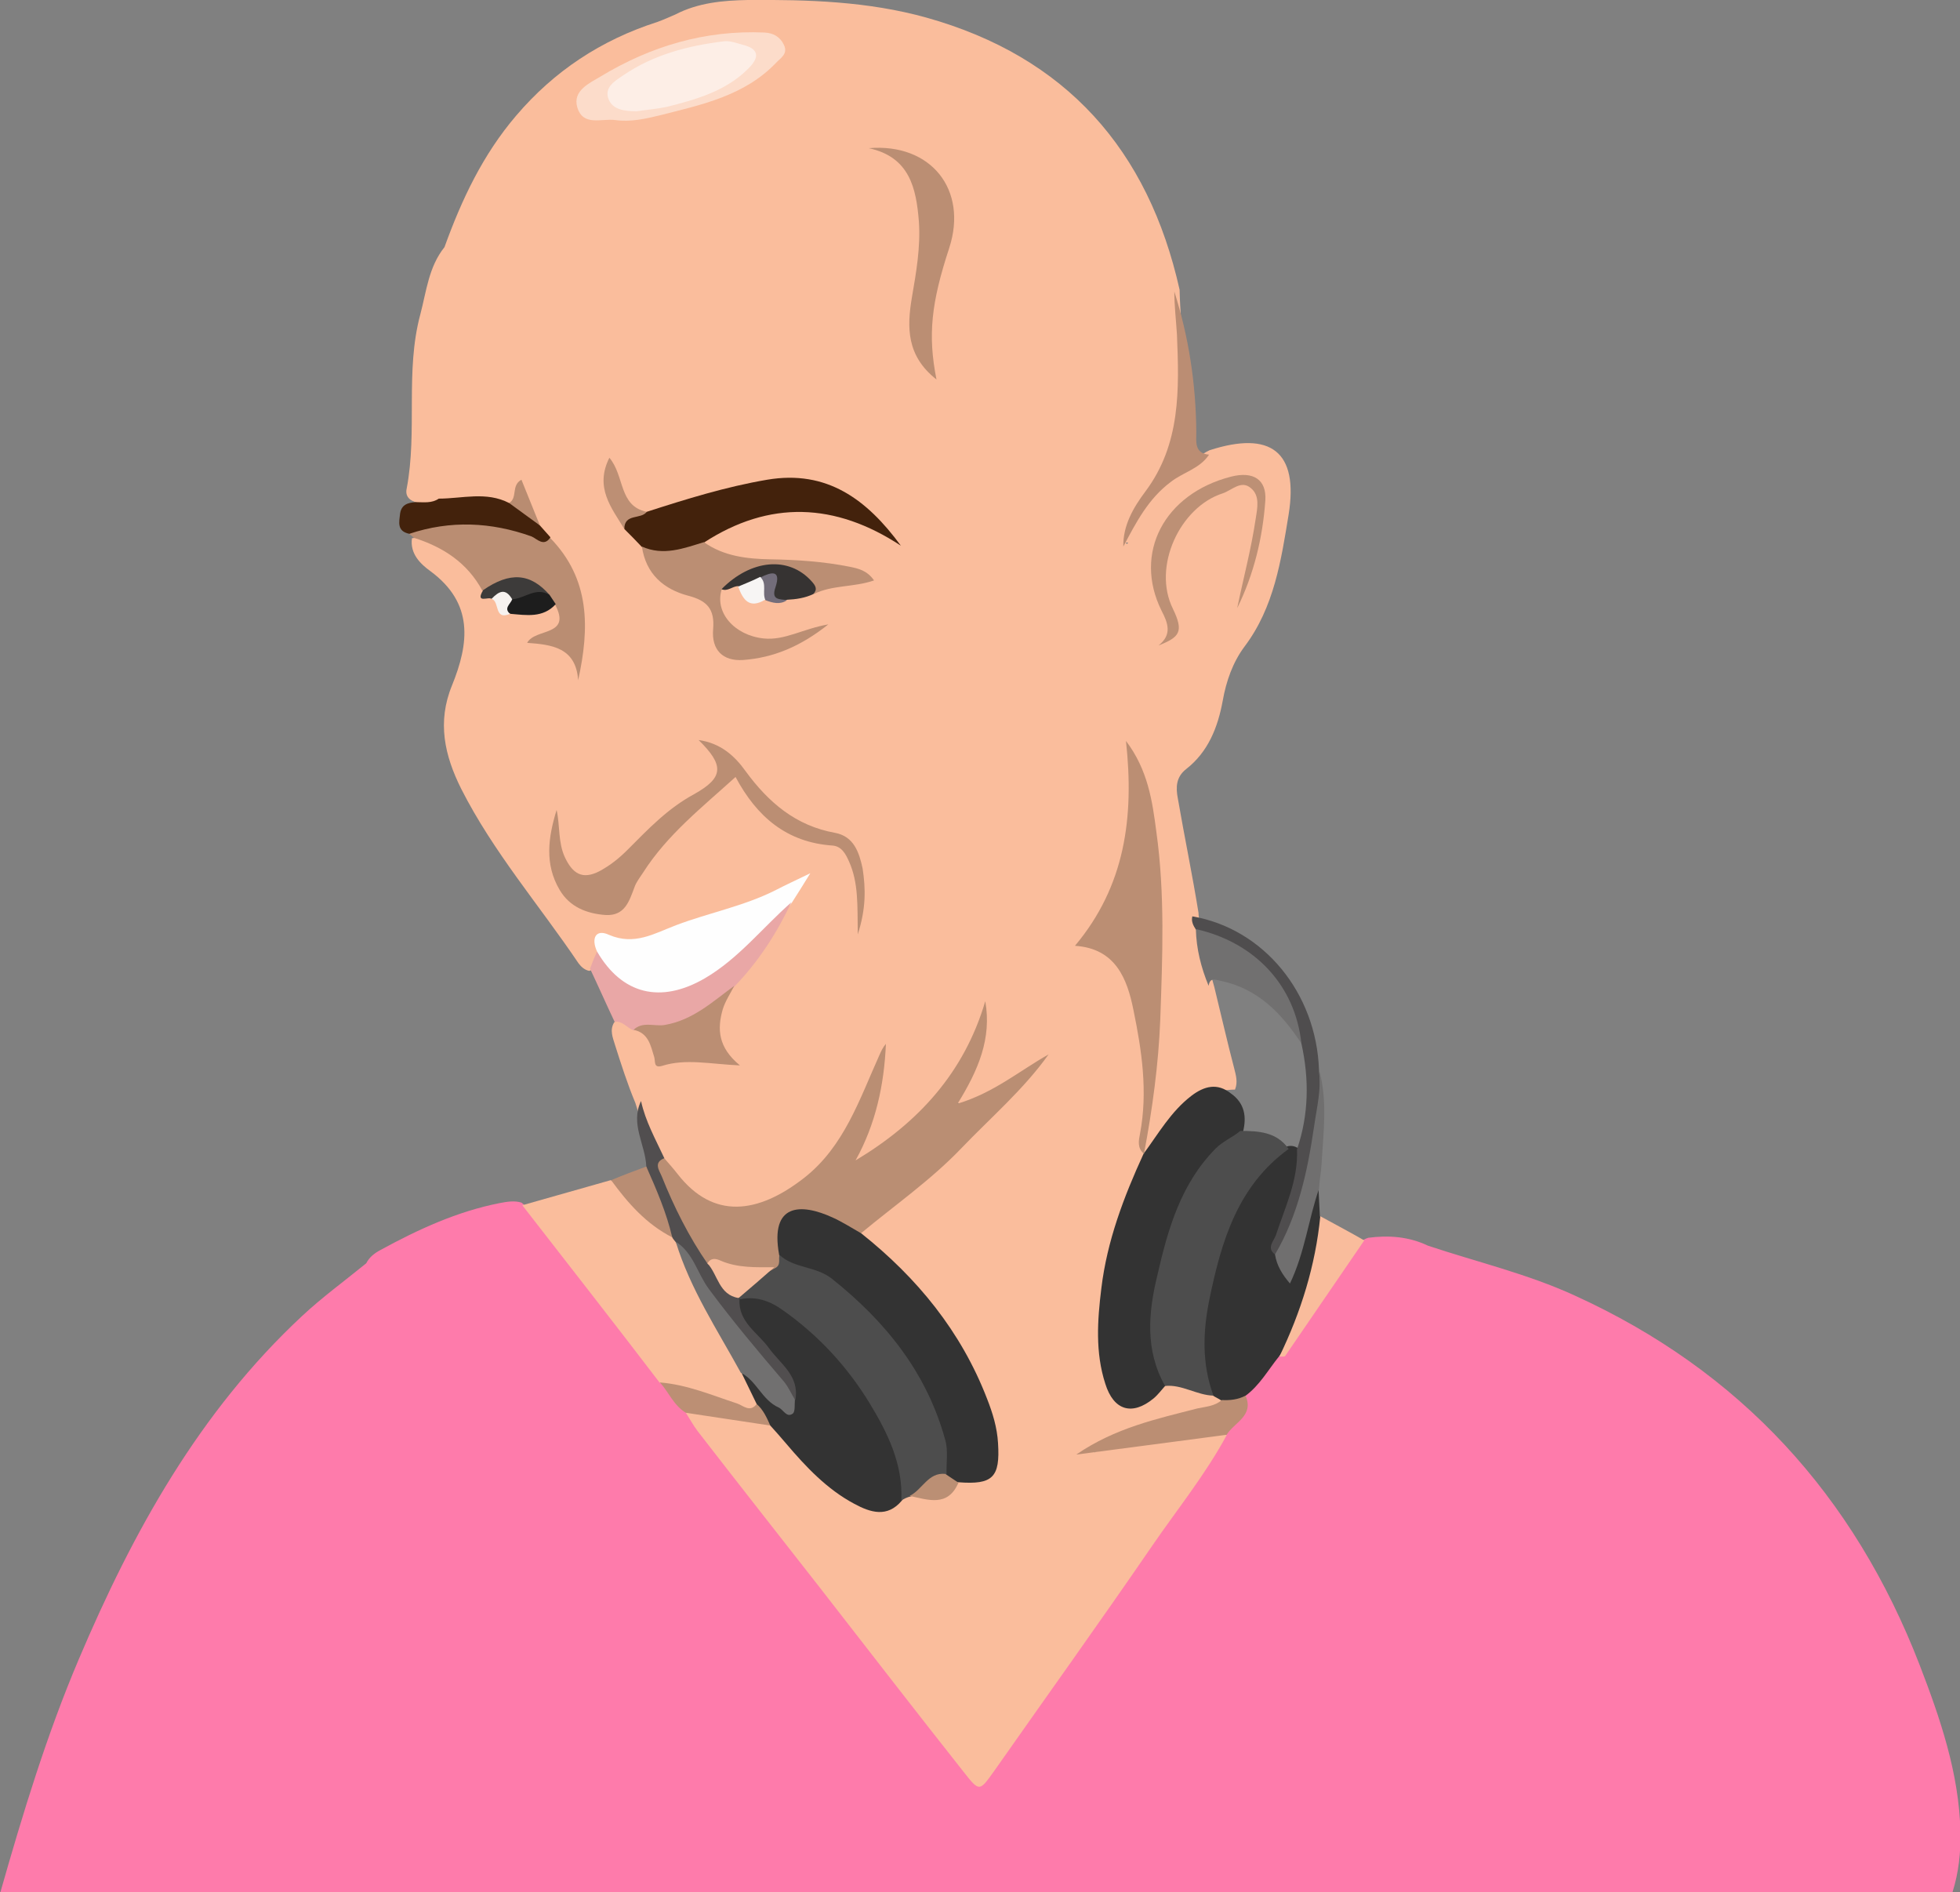 <?xml version="1.0" encoding="UTF-8"?> <svg xmlns="http://www.w3.org/2000/svg" xmlns:xlink="http://www.w3.org/1999/xlink" version="1.1" id="Layer_1" x="0px" y="0px" width="445.8px" height="430.3px" viewBox="0 0 445.8 430.3" style="enable-background:new 0 0 445.8 430.3;" xml:space="preserve"><rect x="0" y="0" width="445.8" height="430.3" fill="#808080" stroke="none"/> <style type="text/css"> .st0{fill:#FE7BAB;} .st1{fill:#FABD9C;} .st2{fill:#333333;} .st3{fill:#BB8E73;} .st4{fill:#F9BC9C;} .st5{fill:#BC8F74;} .st6{fill:#BA8E73;} .st7{fill:#4D4D4D;} .st8{fill:#FEFEFE;} .st9{fill:#43220C;} .st10{fill:#BA8D72;} .st11{fill:#E9A7A6;} .st12{fill:#FCDCCA;} .st13{fill:#4F4D4E;} .st14{fill:#BB8D73;} .st15{fill:#BD9075;} .st16{fill:#717070;} .st17{fill:#514E4F;} .st18{fill:#363332;} .st19{fill:#BD8F74;} .st20{fill:#3D3B3A;} .st21{fill:#1D1D1D;} .st22{fill:#BB8F74;} .st23{fill:#B98C71;} .st24{fill:#F7F5F4;} .st25{fill:#736D7A;} .st26{fill:#F7F2EF;} .st27{fill:#706F6F;} .st28{fill:#B98D73;} .st29{fill:#F6BB9B;} .st30{fill:#FDEEE6;} </style> <g> <path class="st0" d="M324.8,283.3c11.1,3.7,22.6,6.4,33.3,11.3c37.8,17.2,63.6,45.5,78.5,84c4.7,12.2,9,24.7,9.3,38 c0.1,4.6-0.4,9.3-1.8,13.7c-148,0-296,0-444,0c5.1-17.9,10.5-35.7,17.8-52.9c12.3-29,27.4-56.3,50.8-78.1c4.6-4.3,9.7-8,14.6-12 c0.7-1.4,1.9-2.3,3.2-3c8.6-4.7,17.5-8.8,27.2-10.7c1.6-0.3,3.3-0.6,4.9-0.1c5.7,4.4,9.2,10.7,13.7,16.2 c6.4,7.8,12.4,15.9,18.7,23.8c1.9,2.6,3.7,5.2,6,7.6c20.8,27.1,42.2,53.7,63,80.7c1.8,2.4,3,3.6,5.4,0.2 c17.8-25.2,35.4-50.5,53-75.7c1.5-2.9,4.9-5,4.4-8.9c2.3-3.3,5.1-6.3,7.7-9.4c6.2-6.6,10.5-14.5,15.9-21.6c1.4-1.8,2.3-4.1,4.8-4.9 C315.8,280.9,320.4,281.2,324.8,283.3z"></path> <path class="st1" d="M279,326.4c-4.8,8.9-11.2,16.8-16.9,25.1c-11.8,17.2-24,34.2-36,51.3c-3.3,4.6-3.3,4.8-6.9,0.2 c-11-13.9-21.8-27.9-32.7-41.9c-9.3-11.9-18.6-23.7-27.8-35.6c-1-1.3-1.8-2.8-2.7-4.2c2.6-2.2,5.4-0.6,8.1-0.3 c3.5,0.4,6.9,1.1,10.2,2.1c2.2,0.6,3.6,2.3,5,3.9c4.2,4.8,8.4,9.5,13.8,12.9c3.7,2.3,7.4,3,11.2,0.5c0.9-0.5,1.8-0.8,2.7-1 c4.1,0.7,7.9,0.6,11-2.7c7.7-1.5,8.9-3.3,7.2-11.2c-2.9-13.3-10.3-24-19.1-33.9c-3.4-3.8-7.9-6.6-10.6-11.1 c0.1-1.7,1.4-2.6,2.6-3.5c13-9.1,23.7-20.9,34.9-32c0.7-0.7,1.4-1.4,2.2-2c-4.2,2.9-8.5,5.7-13.1,7.9c-1.3,0.6-3,1.4-4.1,0 c-1-1.2,0-2.6,0.7-3.7c2.9-4.8,4.4-10,4.9-15.6c-4,13-12.6,22.5-23.2,30.6c-1.1,0.8-2.1,1.6-3.3,2.2c-0.9,0.4-1.9,0.8-2.8,0.1 c-0.9-0.8-0.8-1.9-0.3-2.7c4-6.9,5.4-14.6,6.6-20.7c-3.2,9.2-7.7,19.5-16.3,27.4c-4.5,4.2-9.9,6.1-15.7,7c-5,0.7-9.1-1.5-12.6-4.9 c-2.2-2.1-4.2-4.2-5.9-6.8c-2.6-4-4.2-8.5-5.6-13c-1.8-4.3-3.2-8.7-4.6-13.1c-0.5-1.7-1.3-3.4-0.2-5.2c1.9-1.4,3.4,0.1,5,0.7 c2.6,1.1,4.2,3.1,4.9,5.8c0.4,1.7,1.1,2.7,3,2.1c3.9-1.2,7.8-0.7,12.2,0.1c-3.3-6.1-2.6-11.6,1.3-16.8c4.8-6.2,9.4-12.4,12.9-19.4 c0.5-1.1,0.9-2.1,1.9-3.3c-6.9,3.3-13.7,6.1-20.8,8c-3.2,0.8-6.5,1.6-9.4,3.4c-3.2,2-6.3,2.7-9.9,1.3c-2.1-0.8-4-0.7-4.3,2.3 c-0.5,1.6-0.3,3.6-2.5,4.1c-1-0.2-1.8-0.9-2.4-1.7c-8.9-13.2-19.4-25.3-26.7-39.7c-3.8-7.6-5.5-15.2-2.1-23.5 c3.9-9.6,5-18.7-4.9-26c-2.2-1.6-4.7-3.9-4.2-7.5c6.8-0.9,10.5,4,14.8,7.8c1,0.9,1.6,2.1,1.9,3.4c-1.1,2.1,0.6,1.8,1.7,2 c1.8,0.6,2,3.4,4.5,2.9c3.5,0.8,6.6-0.9,9.9-1.6c3.7,3.7,2.1,6.7-4.8,8.8c5.8-0.6,9.1,1.6,9.9,5.8c0.4-9.4,0.9-19.9-7.1-28.3 c-0.9-1.1-1.9-2.3-2.6-3.5c-1.5-3.1-3.6-5.9-3.4-10.4c-0.5,2.9-0.3,5.5-3.5,5.8c-5-0.5-10.1-0.4-15.1-0.4c-1.7-0.1-3.3,0-5-0.4 c-1.7-0.4-2.8-1.4-2.4-3.2c2.5-13.1-0.4-26.6,3.1-39.6c1.4-5.3,1.9-10.8,5.5-15.3c3.9-10.8,8.7-21,16.3-29.9 C126,16.2,136.7,9.1,149.5,5c1.4-0.5,2.7-1.1,4.1-1.7c5.2-2.7,10.9-3.2,16.5-3.3c13.7-0.1,27.3,0.3,40.6,4 c31.8,8.9,50.5,30.1,57.6,61.9c0.2,9.6,1.9,19.1,0.1,28.8c-1.2,6.5-2.7,12.6-7,17.8c-2.6,3.2-4.5,6.8-5.3,10.9 c0.1,0.7,0.8-0.2,0.2,0c-0.2,0.1-0.3-0.1-0.2-0.4c2.3-7.2,6.2-13.2,13.2-16.7c2.1-1.1,3.6-2.9,5.8-3.9c13.9-4.5,20.3,0.3,18,14.6 c-1.7,10.4-3.3,21.1-10,30c-2.7,3.6-4.2,7.9-5,12.4c-1.1,6-3.3,11.6-8.3,15.5c-2.3,1.8-2.4,4.1-1.9,6.7c1.5,8.7,3.3,17.3,4.7,26 c0,1.3,0.5,2.6,0.7,3.9c0.5,4.4,1.7,8.7,2.9,13c1.5,6.1,2.9,12.3,4.5,18.4c0.4,1.6,0.9,3.2,0.2,4.9c-8.9,0.1-13.3,6.4-17.8,12.8 c-0.6,0.9-1.4,3.2-3.3,1c3-19.6,3.4-39.4,3-59.1c-0.2-9.8-1.4-19.5-4.4-27.8c0,11.8-0.9,24.3-8.4,35.4c-2,2.9-1.7,3.8,1.3,5.8 c6.9,4.6,8.4,12.4,9.3,20.1c0.9,8.1,1.5,16.2-0.8,24.2c-0.2,0.6,0,1.3,0.4,1.9c1.3,2.7-0.4,4.8-1.3,7c-4.9,11.7-7.7,23.7-7.2,36.4 c0.1,2.7,0.3,5.3,1.2,7.9c1.8,5.3,4.7,6.3,9.4,3.2c1-0.6,1.8-1.4,2.9-1.9c3.9-1.1,7.4,0.6,11,1.7c1,0.5,1.9,1,2.4,2.1 c-0.8,2.6-3.2,2.7-5.2,3.2c-8.4,2-16.6,4.4-24,7.9c-1.1,0.4,0.1,1.1-0.4,0.6c-0.2-0.2-0.1-0.4,0.2-0.4c8.9-2.3,18-3.1,27-4.3 C277.1,325.1,278.2,325.3,279,326.4z"></path> <path class="st1" d="M118.8,274.1c6.7-1.9,13.4-3.8,20.1-5.7c4.5,2.2,6.5,7.3,10.9,9.7c1.3,0.7,2.3,1.8,3.5,2.7 c0.6,0.5,1,1,1.4,1.7c3.7,10.5,9.8,19.9,15.1,29.6c0.9,2.6,3.2,4.7,2.5,7.8c-1.1,1.5-2.6,1.5-4,0.9c-6-2.5-12.5-3.3-18.3-6.4 C139.7,300.9,129.2,287.5,118.8,274.1z"></path> <path class="st2" d="M299.9,270.5c0.1,2,0.2,4.1,0.3,6.1c0.4,0.9,0.9,1.8,0.8,2.8c-1.3,10.4-3.3,20.6-10.1,29.1 c-2.5,3.1-4.4,6.6-7.7,9c-1.5,1.9-3.3,2.5-5.4,1c-0.6-0.4-1.3-0.7-1.9-1.1c-2.8-2.6-3.3-6-3.3-9.6c0-14.6,3.7-28.1,11.9-40.3 c2.1-3.1,4.7-5.5,8.3-6.8c0.8-0.2,1.6-0.1,2.4,0.4c1.7,2.3,0.8,4.7,0.4,7.2c-1,5.7-4.2,10.7-4.6,16.6c0.6,1.3,0.7,2.9,2.2,4 c2.1-4.8,3-9.9,4.4-14.8C297.9,272.7,297.3,270.4,299.9,270.5z"></path> <path class="st3" d="M277.9,318.4c1.9,0.1,3.7-0.1,5.4-1c2,4.6-2.6,6.1-4.3,8.9c-11.1,1.5-22.1,2.9-34.2,4.5 c8.9-6.1,18.3-8.1,27.6-10.5C274.3,319.9,276.3,319.8,277.9,318.4z"></path> <path class="st4" d="M291,308.5c4.9-10.1,8.2-20.7,9.3-31.9c3.3,1.8,6.7,3.6,10,5.5c-6,8.8-12,17.5-18,26.3 C292.1,308.6,291.4,308.5,291,308.5z"></path> <path class="st5" d="M150.1,314.4c6.2,0.5,11.8,2.9,17.6,4.8c1.4,0.5,2.9,2.1,4.4,0.1c2.7,0.6,3.7,2.3,3.1,4.9 c-6.4-1-12.8-1.9-19.2-2.9C153.2,319.6,152.1,316.6,150.1,314.4z"></path> <path class="st6" d="M151,263.3c1.1,1.3,2.2,2.5,3.2,3.8c8,10.2,18.1,9.1,28.8,0.7c9-7.1,12.5-17.8,17-27.8 c0.4-0.9,0.8-1.8,1.5-2.6c-0.4,9.3-2.3,18.2-6.9,26.5c14.2-8.5,24.7-19.9,29.5-36.2c1.5,8.5-1.6,15.7-6.3,23.3 c8.3-2.5,14.1-7.5,20.7-11.2c-5.7,8-13.2,14.4-19.9,21.4c-6.9,7.2-15.1,12.9-22.8,19.3c-1.8,0.9-3.1-0.4-4.5-1.1 c-1.8-0.9-3.5-1.9-5.4-2.4c-5.2-1.3-7.4,0.3-7.6,5.7c0,1,0,2-0.1,3c-0.2,1.4-0.6,2.6-2,3.4c-5.2,1.8-10.1-0.5-15.1-1.1 c-1.3-0.2-2-1-2.7-2c-3.8-5.8-6.9-11.9-9.3-18.5C148.5,265.6,147.8,263.5,151,263.3z"></path> <path class="st2" d="M260.1,262.4c3.4-4.6,6.2-9.6,10.9-13.2c2.9-2.2,5.9-3,9-0.5c3.1,2.2,3.6,5.3,2.7,8.8 c-11,7.9-15.3,19.6-18.1,32c-1.8,7.8-2.6,15.7,0.7,23.4c0.3,0.8,0.3,1.6-0.3,2.3c-0.9,1-1.7,2.1-2.7,2.9c-4.8,3.9-9,2.7-10.9-3.4 c-2.3-7.1-1.8-14.4-0.9-21.7C251.8,282.2,255.6,272.2,260.1,262.4L260.1,262.4z"></path> <path class="st2" d="M177.2,285.3c-2.1-11.7,5-11.7,12.2-8.4c2.2,1,4.4,2.4,6.5,3.6c12.7,10.1,22.7,22.3,28.6,37.6 c1.3,3.3,2.3,6.6,2.5,10.1c0.5,7.8-1.2,9.5-9,8.9c-1.7,0.2-2.8-0.6-3.8-1.9c-0.3-7.7-2.3-14.9-6.4-21.5c-5.5-9-12.1-17-21-22.8 c-1.8-1.2-3.7-2.2-5.9-2.4C178.9,288.4,177.5,287.5,177.2,285.3z"></path> <path class="st2" d="M175.2,324.2c-0.8-1.8-1.6-3.6-3.1-4.9c-1.1-2.3-2.3-4.7-3.4-7c2.3-0.8,3.2,1,4.3,2.4c1.4,1.8,3.1,3.4,5,4.5 c1.3,0.8,1.7,0,1.8-1.2c0.5-4.1-2.4-6.7-4.7-9.3c-2.5-2.8-4.9-5.7-7-8.8c-1.1-1.7-2.1-3.5,0.3-5.1c3.3-1.4,6.3-0.4,9,1.4 c14,9.6,24.2,22.1,28.5,38.9c0.6,2.1,0.8,4.3-0.8,6.2c-3.3,3.9-7.1,2.7-10.8,0.7c-6.2-3.3-11-8.4-15.5-13.7 C177.6,326.9,176.4,325.5,175.2,324.2z"></path> <path class="st7" d="M205,341.2c0.4-8.2-3.1-15.3-7.1-21.9c-5.1-8.4-11.7-15.6-19.8-21.3c-2.9-2.1-6.1-3.3-9.8-2.5 c-0.1-0.2-0.3-0.4-0.4-0.5c1.7-3.6,5.3-4.8,8.4-6.6c1.4-0.7,0.7-2,1-3c3.3,3.1,8.2,2.5,11.9,5.4c12.3,9.8,21.6,21.4,25.8,36.7 c0.7,2.4,0.2,5.2,0.3,7.8c-2.4,2.2-4.9,4.2-8.1,5C206.3,340.5,205.6,340.9,205,341.2z"></path> <path class="st7" d="M265,315.2c-4.6-8.1-3.8-16.7-1.8-25c2.4-10.5,5.3-20.9,13.3-29c1.7-1.7,3.8-2.5,5.6-4c4.1,0,8.3,0.2,11,4.1 c-11.6,8.4-15.3,21-18,34.1c-1.5,7.3-1.8,14.7,0.9,22C272.2,317.3,268.8,314.8,265,315.2z"></path> <path class="st3" d="M260.2,262.4c-1.6-1.3-1.2-3.1-0.9-4.6c1.8-9.5,0.4-18.9-1.5-28.1c-1.4-7-4-14-13.3-14.6 c11.4-13.6,13.5-29.2,11.6-46.6c5,6.6,6,13.7,6.9,20.6c2,14.2,1.4,28.6,0.9,42.8C263.5,242.1,262.1,252.3,260.2,262.4 C260.1,262.4,260.2,262.4,260.2,262.4z"></path> <path class="st3" d="M195.1,212.5c-0.1-6.6,0.2-11.7-2-16.6c-0.8-1.8-1.7-3.4-3.7-3.6c-10.5-0.7-17.3-6.6-22.1-15.6 c-7.6,6.9-15.5,13.1-21,21.7c-0.7,1.1-1.6,2.2-2,3.4c-1.2,3.2-2.2,6.5-6.5,6.3c-4.3-0.3-8.2-1.8-10.5-5.7c-3.5-5.9-2.6-12-0.7-18.2 c0.8,3.6,0.3,7.4,1.9,10.8c1.7,3.6,3.9,5.2,7.9,3.1c2.4-1.3,4.4-2.9,6.3-4.8c4.7-4.7,9.1-9.4,15.2-12.7c6.8-3.8,6.8-6.6,1-12.3 c5,0.7,8.2,3.6,10.7,7.1c5.2,7.1,11.4,12.4,20.3,14c4.3,0.8,5.5,4.4,6.3,8.1C196.9,202.1,197,206.6,195.1,212.5z"></path> <path class="st8" d="M135.8,216.4c-1.4-3-0.3-5.2,2.7-3.8c5.8,2.5,10.3-0.3,15.3-2.2c7.4-2.8,15.3-4.3,22.5-7.9 c2.3-1.2,4.7-2.3,8-3.9c-1.7,2.8-3,4.8-4.2,6.7c-5.2,7-11,13.3-18.5,18c-5.4,3.4-11.3,4.1-17.3,3 C139.1,225.2,136.2,221.7,135.8,216.4z"></path> <path class="st9" d="M147.1,116.4c9-2.9,18-5.7,27.4-7.3c13.6-2.3,22.7,4.5,30.4,15c-14.9-9.8-29.9-10.4-44.8-0.7 c-5,4-9.5,4.3-14.1,1c-1.3-1.4-2.6-2.7-4-4.1C140.9,115.4,145.3,117.6,147.1,116.4z"></path> <path class="st10" d="M94.1,122.3c-0.3-0.3-0.6-0.6-1-0.8c1-2.1,3.1-2.2,5-2.6c9.4-2.3,18.3-0.1,27,3.4c9.2,9.4,9,20.6,6.4,32.4 c-0.5-7.5-6.1-8.1-11.6-8.5c1.8-3.4,10.3-1.4,6.3-8.8c-1.1,0-1.7-0.7-2.4-1.4c-2.9-3.5-6.4-4-10.5-2.4c-1.1,0.4-2.2,1.6-3.6,0.7 C106.3,128,100.8,124.4,94.1,122.3z"></path> <path class="st3" d="M146,124.3c4.9,2.2,9.5,0.4,14.1-1c4.5,3.2,9.8,3.8,15,3.9c6.1,0.1,12.2,0.5,18.2,1.7c1.9,0.4,3.9,0.8,5.5,3.1 c-4.6,1.6-9.5,1-13.7,3.1c-4.7-6-9.2-7.1-16.1-3.9c-1.7,0.8-3.1,1.9-4.8,2.7c-1.8,5.3,2.8,10.6,9.5,11.3c4.8,0.5,8.9-2.2,14.7-3.2 c-6.4,5.1-12.6,7.6-19.4,8.1c-4.6,0.3-7.2-2.3-6.8-7c0.4-4.6-1.4-6.5-5.6-7.6C150.9,134,146.9,130.5,146,124.3z"></path> <path class="st3" d="M213,86.3c-6.9-5.4-6.7-12-5.6-18.6c1-5.8,2-11.5,1.6-17.3c-0.6-7.6-2.1-14.7-11.4-16.7 c14.2-1.2,22.6,9.5,18.3,22.7C211.8,68.9,211,76.2,213,86.3z"></path> <path class="st11" d="M135.8,216.4c5.7,9.8,14.5,11.9,24.5,6.1c7.7-4.5,13.1-11.5,19.7-17.3c-3.3,7-7.5,13.5-12.9,19.1 c-5.7,7.9-13.4,11-23,10c-1.5-0.5-2.5-2.2-4.3-1.9c-1.9-4-3.7-8.1-5.6-12.1C134.7,218.9,135.2,217.7,135.8,216.4z"></path> <path class="st12" d="M139.9,27.3c-3.1-0.4-7.3,1.5-8.6-2.9c-1.1-3.8,2.8-5.5,5.3-7c11.4-6.9,23.8-10.6,37.3-10 c1.9,0.1,3.5,0.9,4.4,2.8c1,2.1-0.8,3-1.8,4.1c-7.2,7.5-16.9,9.5-26.3,11.9C146.9,27,143.5,27.8,139.9,27.3z"></path> <path class="st13" d="M295,261.4c2.7-7.9,2.8-16,1-24.1c-3.6-11.2-9.8-20.3-21.5-24.3c-1-0.3-1.7-1-2.5-1.6c-0.6-0.9-1.1-1.9-0.8-3 c16.2,2.8,28.2,17.4,28.8,34.9c1.3,13.9-1.5,27.1-7.1,39.8c-0.5,1.2-1.2,2.4-2.9,2.2c-2-1.5-0.3-3,0.2-4.4 C292.3,274.5,295.3,268.4,295,261.4z"></path> <path class="st14" d="M267.1,66.3c3.3,10.4,4.9,21,5,31.9c0,2.2-0.5,4.9,2.9,5.2c-2.1,3.2-5.9,4-8.7,6.2 c-5.1,3.8-7.9,9.2-10.8,14.7c-0.1-4.8,2.3-8.9,5-12.5c8.1-10.8,7.7-23.3,7.2-35.7C267.5,72.9,267.1,69.6,267.1,66.3z"></path> <path class="st15" d="M263.5,146.8c3.2-2.5,2.1-5.2,0.7-7.9c-6.5-13.1,0.6-26.6,15.8-30.5c5.1-1.3,8.1,0.7,7.8,5.4 c-0.6,8.5-2.6,16.8-6.4,24.5c1.4-6.8,3.2-13.5,4.2-20.3c0.4-2.5,1-5.3-1.1-7c-2.2-1.9-4.3,0.5-6.4,1.2 c-9.7,3.1-16.1,16.7-11.3,26.3C269.3,143.7,268.3,144.9,263.5,146.8z"></path> <path class="st16" d="M272,211.3c13.4,3,22.6,12.8,24,26c-4.5-6.8-9.8-12.4-18.2-14.2c-1.4-0.3-2.6-0.9-2.9,1.1 C273.2,220.1,272.1,215.8,272,211.3z"></path> <path class="st3" d="M144.1,234.2c2.1-2,4.8-0.7,7.1-1.1c6.4-1.1,10.9-5.3,15.8-8.9c-0.9,1.8-2,3.4-2.6,5.3 c-1.3,4.5-1.1,8.7,3.9,12.8c-6.8-0.3-12.3-1.6-17.7,0.1c-2,0.6-1.5-1-1.8-2C148,237.8,147.5,234.9,144.1,234.2z"></path> <path class="st17" d="M168.2,295.5c-0.3,5.2,4.2,7.6,6.7,11.1c2.6,3.6,7,6.3,6,11.8c-5.1-4.2-8.7-9.7-13-14.6 c-5.7-6.4-10-13.8-14.2-21.3c-0.3-0.4-0.6-0.7-0.8-1.1c-3.2-4.9-5.4-10.2-5.9-16.1c-0.2-5-3.7-9.7-1.2-14.9c1,4.6,3.3,8.7,5.3,13 c-2.5,1-1.2,2.7-0.6,4.1c2.8,7,6.2,13.8,10.5,20c3.4,1.7,4.4,5.5,7.1,7.9L168.2,295.5z"></path> <path class="st9" d="M125.2,122.2c-1.5,2.3-3.1,0.3-4.3-0.2c-9.2-3.3-18.5-3.7-27.8-0.6c-2.9-0.6-2.3-2.7-2.1-4.6 c0.3-2,1.7-2.5,3.6-2.6c1.8,0,3.6,0.3,5.2-0.8c5.3,0,10.8-1.7,16,1c3.6,0,4.9,3.1,7,5.1C123.6,120.4,124.4,121.3,125.2,122.2z"></path> <path class="st18" d="M164.1,134c6.7-6.8,15.3-7.6,20.5-1.8c0.9,1,1.4,1.8,0.4,2.9c-1.9,0.9-3.9,1.2-6,1.3 c-2.4,0.9-3.9,0.1-3.8-2.6c0-1.6-0.5-2.1-2-1.5c-1.7,0.6-3.3,1.8-5.3,1C166.6,133.3,165.5,134.6,164.1,134z"></path> <path class="st19" d="M147.1,116.4c-1.3,1.8-5.1,0.3-5.1,3.9c-2.9-4.8-6.8-9.4-3.4-16.2C142.1,108.2,140.7,115.1,147.1,116.4z"></path> <path class="st20" d="M109.9,134.2c6.1-4.2,10.7-3.9,15.1,1.1c-2.8,0.9-5.7,1.7-8.7,1.6c-1.5-0.5-2.9-1.4-4.5-0.7 C111.2,135.6,108,137.4,109.9,134.2z"></path> <path class="st21" d="M116.5,136.3c2.9-0.2,5.4-2.9,8.5-1c0.5,0.7,0.9,1.4,1.4,2.1c-2.9,3.2-6.7,2.5-10.3,2.2 C113.1,138.1,114.6,137.2,116.5,136.3z"></path> <path class="st22" d="M206.9,340.2c2.9-1.4,4.2-5.4,8.1-5c1,0.7,2,1.3,3,2C215.6,342.8,211.1,341.1,206.9,340.2z"></path> <path class="st23" d="M122.8,119.5c-2.3-1.7-4.7-3.4-7-5.1c2-1.2,0.4-4,2.8-5.3C120,112.6,121.4,116,122.8,119.5z"></path> <path class="st24" d="M167.9,133.4c1.7-0.7,3.4-1.4,5-2.2c3.1,1.2,2,3.2,1.1,5.2C170.5,138.5,169,136.5,167.9,133.4z"></path> <path class="st25" d="M174.1,136.5c-0.8-1.7,0.4-3.7-1.1-5.2c2.4-1.2,4.7-1.8,3.4,2.2c-1.1,3.1,1,2.7,2.6,3 C177.4,137.6,175.7,137.1,174.1,136.5z"></path> <path class="st26" d="M116.5,136.3c-0.4,1.1-2,2-0.5,3.3c-3.7,1.6-2.3-2.9-4.2-3.4C113.5,134.4,115,133.7,116.5,136.3z"></path> <path class="st27" d="M290,285.3c5.3-9,7.4-19,8.9-29.2c0.6-4.2,1.7-8.5,1.1-12.9c2,7.1,1,14.3,0.6,21.4c-0.1,1.9-0.5,3.9-0.6,5.8 c-2.4,6.9-3.2,14.4-6.6,21.5C291.6,289.8,290.4,287.8,290,285.3z"></path> <path class="st28" d="M147,265.3c2.3,5.2,4.6,10.5,5.9,16.1c-5.9-3-10.1-7.8-13.9-13C141.6,267.3,144.3,266.3,147,265.3z"></path> <path class="st16" d="M153.7,282.4c4,2.5,4.9,7.2,7.5,10.7c5.4,7.3,11.2,14.2,17.1,21.1c1,1.2,1.7,2.8,2.5,4.1 c-0.1,1.1,0.1,2.8-0.5,3.2c-1.4,1-2.1-0.9-3.2-1.4c-3.8-1.7-5-6.1-8.6-7.9C163.2,302.5,157,293.2,153.7,282.4z"></path> <path class="st29" d="M168,295.2c-4.5-0.7-4.7-5.3-7.1-7.9c0.8-1.3,1.9-1.1,3-0.6c3.9,1.7,8.1,1.5,12.2,1.5 C173.4,290.6,170.7,292.9,168,295.2z"></path> <path class="st30" d="M144.8,25.3c-2.9,0-5.5-0.4-6.4-2.8c-1-2.7,1.5-4.1,3.4-5.4c6.9-4.7,14.7-6.7,22.8-7.7 c1.4-0.2,2.9,0.4,4.4,0.8c3.6,0.9,3.8,2.8,1.3,5.3c-5.1,5.2-11.9,7.1-18.6,8.8C149.3,24.8,146.8,25,144.8,25.3z"></path> </g> </svg> 